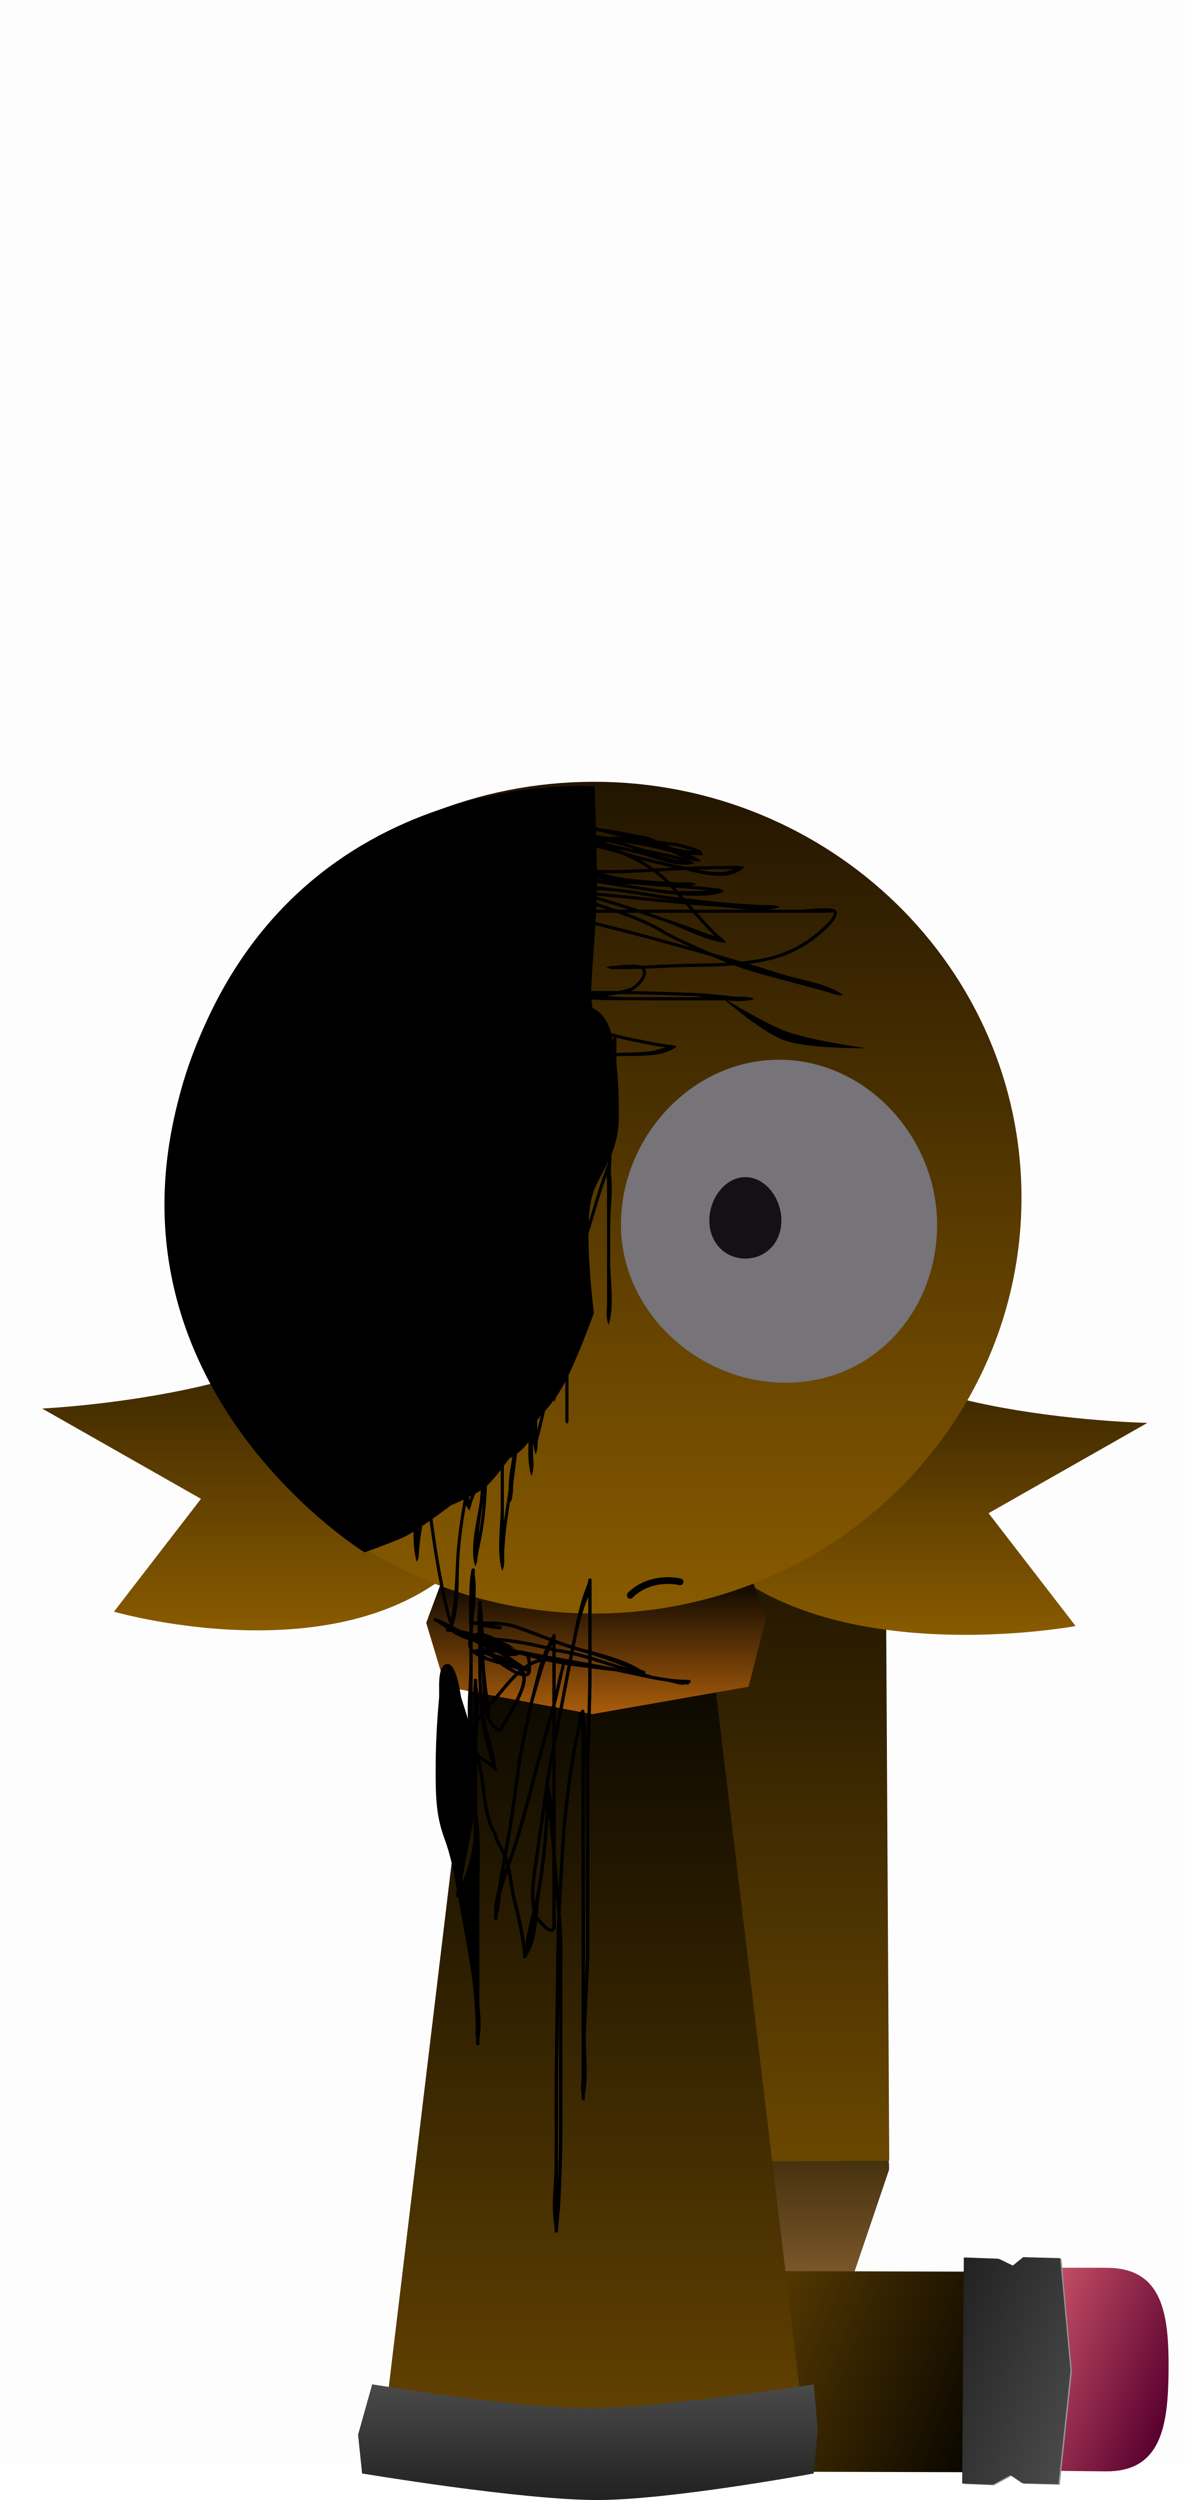 <?xml version="1.0" encoding="UTF-8"?><svg xmlns="http://www.w3.org/2000/svg" xmlns:xlink="http://www.w3.org/1999/xlink" version="1.1" width="176.024" height="371.203" viewBox="0,0,176.024,371.203">
    <defs>
        <linearGradient x1="269.314" y1="306.727" x2="269.314" y2="357.793" gradientUnits="userSpaceOnUse" id="color-1">
            <stop offset="0" stop-color="#291e00"/>
            <stop offset="1" stop-color="#cd8f56"/>
        </linearGradient>
        <linearGradient x1="268.947" y1="186.997" x2="268.947" y2="315.682" gradientUnits="userSpaceOnUse" id="color-2">
            <stop offset="0" stop-color="#000000"/>
            <stop offset="1" stop-color="#6a4701"/>
        </linearGradient>
        <linearGradient x1="300.454" y1="341.342" x2="326.363" y2="351.707" gradientUnits="userSpaceOnUse" id="color-3">
            <stop offset="0" stop-color="#d95e70"/>
            <stop offset="1" stop-color="#59002f"/>
        </linearGradient>
        <linearGradient x1="254.106" y1="337.169" x2="302.647" y2="356.588" gradientUnits="userSpaceOnUse" id="color-4">
            <stop offset="0" stop-color="#6a4701"/>
            <stop offset="1" stop-color="#000000"/>
        </linearGradient>
        <linearGradient x1="290.448" y1="342.015" x2="314.171" y2="351.505" gradientUnits="userSpaceOnUse" id="color-5">
            <stop offset="0" stop-color="#212121"/>
            <stop offset="1" stop-color="#4a4a4a"/>
        </linearGradient>
        <linearGradient x1="289.485" y1="187.342" x2="289.485" y2="237.483" gradientUnits="userSpaceOnUse" id="color-6">
            <stop offset="0" stop-color="#221500"/>
            <stop offset="1" stop-color="#895b00"/>
        </linearGradient>
        <linearGradient x1="191.441" y1="183.957" x2="191.441" y2="236.819" gradientUnits="userSpaceOnUse" id="color-7">
            <stop offset="0" stop-color="#221500"/>
            <stop offset="1" stop-color="#895b00"/>
        </linearGradient>
        <linearGradient x1="240.35" y1="228.653" x2="240.35" y2="364.453" gradientUnits="userSpaceOnUse" id="color-8">
            <stop offset="0" stop-color="#000000"/>
            <stop offset="1" stop-color="#6a4701"/>
        </linearGradient>
        <linearGradient x1="240.689" y1="228.018" x2="240.689" y2="249.256" gradientUnits="userSpaceOnUse" id="color-9">
            <stop offset="0" stop-color="#000000"/>
            <stop offset="1" stop-color="#aa5d0a"/>
        </linearGradient>
        <linearGradient x1="240.35" y1="110.82" x2="240.35" y2="234.32" gradientUnits="userSpaceOnUse" id="color-10">
            <stop offset="0" stop-color="#221500"/>
            <stop offset="1" stop-color="#895b00"/>
        </linearGradient>
        <linearGradient x1="239.442" y1="348.762" x2="239.442" y2="365.944" gradientUnits="userSpaceOnUse" id="color-11">
            <stop offset="0" stop-color="#4a4a4a"/>
            <stop offset="1" stop-color="#212121"/>
        </linearGradient>
    </defs>
    <g transform="translate(-152.113,5.259)">
        <g stroke-miterlimit="10">
            <path d="M152.113,360.541v-365.8h176.024c0,0 0,155.317 0,221.248c0,53.292 0,144.552 0,144.552z" fill-opacity="0.01" fill="#000000" stroke="none" stroke-width="0" stroke-linecap="butt"/>
            <g stroke-width="0">
                <path d="M270.312,357.793l-15.733,-40.662c0,0 -2.489,-10.63 13.795,-10.401c16.998,0.239 15.792,10.202 15.792,10.202z" fill="url(#color-1)" stroke="#000000" stroke-linecap="butt"/>
                <path d="M269.908,356.743l-5.425,-16.193l10.78,-0.108z" fill="#000000" stroke="none" stroke-linecap="round"/>
                <g>
                    <g>
                        <path d="" fill="#000000" stroke="none" stroke-linecap="round"/>
                        <path d="M283.159,171.172c0.001,0.283 0.016,6.23 0.001,6.509c-0.414,7.824 -6.194,9.266 -14.253,9.297c-7.889,0.03 -15.172,-1.104 -15.887,-8.69c-0.041,-0.44 -0.085,-6.551 -0.087,-7.001c-0.031,-8.214 6.731,-9.233 15.078,-9.265c8.347,-0.032 15.117,0.936 15.148,9.15z" fill="#ff798c" stroke="#000000" stroke-linecap="butt"/>
                        <path d="M283.473,186.997l0.729,128.571l-29.781,0.113l-0.729,-128.571z" fill="url(#color-2)" stroke="#000000" stroke-linecap="butt"/>
                        <path d="M285.221,177.987l-0.076,5.366l-1.184,1.787l1.443,2.594l-0.128,4.549l-33.559,0.127l0.131,-5.159l1,-2.123l-1.277,-1.53l0.092,-5.485c0,0 9.417,-0.979 12.478,-1.298c1.783,-0.185 4.231,-0.44 4.231,-0.44z" fill="#949494" stroke="#000000" stroke-linecap="butt"/>
                    </g>
                    <path d="M267.235,178.458l-14.245,0.787l15.376,-2.075l15.513,1.694z" fill="#d1d1d1" stroke="#000000" stroke-linecap="butt"/>
                    <path d="M253.541,185.951l-0.651,-0.984l30.538,-0.318l0.299,0.849z" fill="#666666" stroke="#000000" stroke-linecap="butt"/>
                    <g>
                        <path d="" fill="#000000" stroke="none" stroke-linecap="round"/>
                        <path d="M285.14,178.195l-0.076,5.366l-1.184,1.787l1.443,2.594l-0.128,4.549l-33.559,0.127l0.131,-5.159l1,-2.123l-1.277,-1.53l0.092,-5.485c0,0 9.417,-0.979 12.478,-1.298c1.783,-0.185 4.231,-0.44 4.231,-0.44z" fill="none" stroke="#000000" stroke-linecap="butt"/>
                    </g>
                </g>
            </g>
            <g stroke-width="0">
                <g>
                    <path d="" fill="#000000" stroke="none" stroke-linecap="round"/>
                    <path d="M316.38,361.688c-0.283,-0.002 -6.23,-0.053 -6.509,-0.071c-7.819,-0.501 -9.197,-6.296 -9.138,-14.355c0.058,-7.889 1.272,-15.159 8.866,-15.79c0.44,-0.037 6.552,-0.012 7.002,-0.009c8.214,0.06 9.158,6.833 9.097,15.18c-0.061,8.347 -1.103,15.106 -9.317,15.046z" fill="url(#color-3)" stroke="#000000" stroke-linecap="butt"/>
                    <path d="M300.552,361.826l-44.567,-0.115l0.217,-29.78l44.567,0.115z" fill="url(#color-4)" stroke="#000000" stroke-linecap="butt"/>
                    <path d="M309.542,363.674l-5.365,-0.136l-1.774,-1.204l-2.61,1.414l-4.548,-0.179l0.245,-33.559l5.157,0.188l2.112,1.024l1.544,-1.26l5.484,0.152c0,0 0.875,9.427 1.159,12.492c0.166,1.784 0.393,4.235 0.393,4.235z" fill="#949494" stroke="#000000" stroke-linecap="butt"/>
                </g>
                <g>
                    <path d="" fill="#000000" stroke="none" stroke-linecap="round"/>
                    <path d="M309.336,363.591l-5.365,-0.136l-1.774,-1.204l-2.61,1.414l-4.548,-0.179l0.245,-33.559l5.157,0.188l2.112,1.024l1.544,-1.26l5.484,0.152c0,0 0.875,9.427 1.159,12.492c0.166,1.784 0.393,4.235 0.393,4.235z" fill="url(#color-5)" stroke="#000000" stroke-linecap="butt"/>
                </g>
            </g>
            <path d="M274.05,187.342c1.047,17.686 48.5,18.67 48.5,18.67l-23.591,13.409l12.93,16.754c0,0 -38.422,7.161 -55.468,-12.019" fill="url(#color-6)" stroke="#000000" stroke-width="0" stroke-linecap="round"/>
            <path d="M224.506,222.232c-16.211,23.148 -55.468,11.811 -55.468,11.811l12.93,-16.754l-23.591,-13.409c0,0 47.035,-2.237 48.082,-19.923" fill="url(#color-7)" stroke="#000000" stroke-width="0" stroke-linecap="round"/>
            <path d="M208.919,357.018c0.63,-5.247 15.408,-128.365 15.408,-128.365c0,0 7.11,2.472 15.999,2.472c9.311,0 16.054,-2.472 16.054,-2.472c0,0 14.741,122.809 15.401,128.307c0.045,0.378 -0.083,0.73 -0.408,0.944c-2.096,1.386 -11.234,6.548 -31.047,6.548c-19.724,0 -28.96,-5.221 -31.019,-6.571c-0.306,-0.201 -0.429,-0.521 -0.388,-0.863z" fill="url(#color-8)" stroke="#000000" stroke-width="0" stroke-linecap="butt"/>
            <path d="M218.276,245.189l-2.853,-9.489l2.853,-7.682h45.029l2.649,6.778l-2.649,10.393l-23.228,4.067z" fill="url(#color-9)" stroke="#000000" stroke-width="0" stroke-linecap="butt"/>
            <path d="M176.85,172.57c0,-34.104 28.43,-61.75 63.5,-61.75c35.07,0 63.5,27.646 63.5,61.75c0,34.104 -28.43,61.75 -63.5,61.75c-35.07,0 -63.5,-27.646 -63.5,-61.75z" fill="url(#color-10)" stroke="#000000" stroke-width="0" stroke-linecap="butt"/>
            <path d="M240.439,111.496c0,0 0.389,10.141 0.335,15.754c-0.034,3.547 -0.642,9.939 -0.823,13.843c-0.092,1.983 0.173,3.325 0.173,3.325c0,0 1.863,0.666 2.669,3.349c1.119,3.728 1.282,10.11 1.244,12.951c-0.067,5.052 -2.351,7.506 -3.657,10.676c-0.762,1.849 -0.862,4.931 -0.864,6.308c-0.008,5.668 0.817,11.983 0.817,11.983c0,0 -2.311,6.494 -4.331,10.351c-2.02,3.857 -4.343,5.242 -4.506,6.523c-0.402,3.161 -3.755,4.766 -3.755,4.766c0,0 -2.322,3.259 -3.528,4.224c-1.574,1.26 -5.107,2.689 -5.107,2.689c0,0 -5.01,3.845 -7.138,4.794c-1.971,0.879 -5.695,2.206 -5.695,2.206c0,0 -41.819,-25.705 -26.262,-71.811c15.291,-45.317 60.428,-41.932 60.428,-41.932z" fill="#000000" stroke="#000000" stroke-width="0" stroke-linecap="round"/>
            <path d="M244.35,176.57c0,-12.968 10.513,-24.481 23.481,-24.481c12.968,0 23.481,11.513 23.481,24.481c0,12.968 -9.513,23.481 -22.481,23.481c-12.968,0 -24.481,-10.513 -24.481,-23.481z" fill="#767379" stroke="#000000" stroke-width="0" stroke-linecap="butt"/>
            <path d="M257.481,175.967c0,-3.34 2.395,-6.445 5.35,-6.445c2.955,0 5.35,3.105 5.35,6.445c0,3.34 -2.395,5.65 -5.35,5.65c-2.955,0 -5.35,-2.31 -5.35,-5.65z" fill="#131114" stroke="none" stroke-width="0" stroke-linecap="butt"/>
            <path d="M245.724,231.618c0,0 1.22,-1.398 3.49,-1.947c2.188,-0.529 3.919,-0.053 3.919,-0.053" fill="none" stroke="#000000" stroke-width="1" stroke-linecap="round"/>
            <path d="M205.9,362l-0.599,-5.743l2.099,-7.494c0,0 21.018,3.5 31.857,3.5c11.484,0 33.726,-3.5 33.726,-3.5l0.599,6.738l-0.599,6.5c0,0 -21.278,3.943 -32.152,3.943c-11.457,0 -34.931,-3.943 -34.931,-3.943z" fill="url(#color-11)" stroke="#000000" stroke-width="0" stroke-linecap="butt"/>
            <path d="M282.825,198.206c0,0 -1.989,1.67 -3.066,2.177c-1.296,0.61 -4.176,1.232 -4.176,1.232" fill="none" stroke="#000000" stroke-width="0" stroke-linecap="round"/>
            <path d="M226.658,236.435c-0.022,0.249 -0.271,0.227 -0.271,0.227l-0.282,-0.024c-0.453,-0.039 -1.363,-0.15 -2.17,-0.33c0.024,0.317 0.042,0.634 0.055,0.952c0.595,0.121 1.143,0.354 1.675,0.64c2.476,0.166 5.23,0.65 7.657,1.254c0.127,-0.257 0.262,-0.506 0.406,-0.746c-1.666,-0.637 -3.315,-1.305 -5.144,-1.903c-1.086,-0.357 -2.178,-0.47 -3.286,-0.503c0.27,0.061 0.551,0.111 0.851,0.137l0.282,0.024c0,0 0.249,0.022 0.227,0.271zM222.338,237.233c0.06,0.02 0.12,0.041 0.181,0.061c0.167,-0.078 0.352,-0.124 0.554,-0.126c0.006,-0 0.012,-0 0.018,-0c-0.026,-0.375 -0.045,-0.749 -0.056,-1.116c-0.047,-0.018 -0.091,-0.035 -0.134,-0.054c-0.054,0 -0.109,-0 -0.163,-0l-0.325,-0c-0.033,0.429 -0.06,0.843 -0.074,1.235zM237.391,239.687c-0.021,0.107 -0.042,0.215 -0.063,0.322c0.722,0.17 1.443,0.366 2.161,0.576c0,-0.098 0,-0.196 0,-0.295c-0.408,-0.123 -0.816,-0.241 -1.225,-0.353c-0.296,-0.081 -0.586,-0.165 -0.873,-0.251zM239.99,240.445c-0,0.097 -0,0.193 -0,0.29c1.664,0.502 3.314,1.066 4.934,1.537c0.098,0.028 0.197,0.058 0.296,0.088c-0.131,-0.063 -0.254,-0.119 -0.364,-0.163c-1.592,-0.638 -3.221,-1.236 -4.866,-1.751zM217.126,235.648l-0.022,0.041l-0.436,-0.234c-0.081,-0.041 -0.137,-0.126 -0.137,-0.223c0,-0.138 0.112,-0.25 0.25,-0.25c0.035,0 0.069,0.007 0.1,0.021l0.458,0.187c0.576,0.236 1.14,0.505 1.695,0.794l-0.128,-0.183c-0.502,-1.333 -0.785,-2.669 -1.082,-4.061c-0.683,-3.2 -1.227,-6.375 -1.681,-9.615c-0.23,-1.644 -0.452,-3.289 -0.682,-4.934c-0.116,0.793 -0.235,1.586 -0.359,2.377c-0.294,1.875 -0.623,3.757 -0.761,5.653c-0.003,0.089 -0.008,0.176 -0.018,0.261c-0.011,0.169 -0.02,0.338 -0.027,0.507l-0.257,0.686c-0.072,-0.219 -0.134,-0.448 -0.189,-0.686l-0.018,-0.02c0.001,-0.017 0.002,-0.034 0.002,-0.051c-0.574,-2.614 -0.174,-6.265 0.005,-8.776c0.035,-0.496 0.084,-0.994 0.14,-1.492c-0.279,-2.306 0.073,-5.029 0.129,-7.257c-0.197,-1.55 -0.274,-3.122 0.007,-4.535c0,-0.062 0,-0.125 0,-0.187l0.051,-0.051c0.051,-0.219 0.111,-0.435 0.181,-0.645l0.232,0.696c0,0.073 0,0.146 0,0.22c0.159,0.626 0,1.562 0,2.102c0,0 0,0 0,0c0,1.137 0.082,2.238 0.209,3.336c0.031,-0.121 0.063,-0.243 0.097,-0.366c0.047,-0.454 0.085,-0.907 0.111,-1.357c0.001,-0.016 0.002,-0.032 0.003,-0.049c0.001,-0.021 0.002,-0.042 0.004,-0.064c0.009,-0.153 0.017,-0.306 0.026,-0.459l0.241,-0.688c0.073,0.218 0.124,0.429 0.158,0.636l0.065,0.069c-0.006,0.114 -0.013,0.229 -0.019,0.343c0.023,0.403 -0.015,0.79 -0.087,1.171c-0.084,0.901 -0.203,1.808 -0.333,2.719c0.056,0.371 0.114,0.745 0.173,1.121c0.078,0.497 0.154,0.995 0.229,1.492c0.184,-1.347 0.363,-2.696 0.544,-4.044c0.226,-2.669 -0.23,-7.171 1.287,-9.396l0.385,0.627c0.009,1.251 0.005,2.502 0.012,3.754c0.013,2.167 0.026,4.333 0.038,6.5c0.002,0.457 0.175,1.079 0.221,1.637c0.541,-1.696 0.802,-3.462 1.141,-5.215c0.34,-1.756 0.865,-4.075 1.694,-6.066c-0.109,-1.842 -0.188,-3.766 0.148,-5.396c0,-0.059 0,-0.119 0,-0.178l0.05,-0.05c0.052,-0.222 0.112,-0.437 0.182,-0.646l0.232,0.696c0,0.073 0,0.146 0,0.22c0.157,0.62 0.003,1.544 0,2.086c0,0.47 0,0.939 0,1.409c0,0.189 0,0.378 -0,0.566c0.317,-0.585 0.669,-1.113 1.06,-1.555l0.178,0.69c-0,2.546 -0.262,4.912 -0.658,7.425c-0.204,0.781 -0.395,1.554 -0.572,2.326c0.001,0.099 0.001,0.197 0.002,0.296c0.007,1.157 0.116,2.398 0.223,3.65c0.25,-1.887 0.463,-3.779 0.686,-5.674c0.38,-3.238 0.759,-6.456 1.329,-9.666c0.115,-0.774 0.238,-1.538 0.313,-2.311c0.001,-0.186 0.013,-0.366 0.042,-0.531c0.007,-0.117 0.013,-0.234 0.018,-0.352l0.243,-0.69c0.071,0.215 0.133,0.436 0.185,0.665l0.036,0.038c-0.001,0.035 -0.003,0.07 -0.004,0.105c0.567,2.654 0.016,6.101 0.016,8.71c0,1.635 0,3.27 0,4.905c0.025,-0.099 0.05,-0.198 0.076,-0.296c0.109,-0.407 0.216,-0.815 0.323,-1.223c0.55,-2.584 0.864,-5.368 1.612,-7.882c0,-0.011 0,-0.021 0,-0.032l0.014,-0.014c0.069,-0.23 0.142,-0.458 0.219,-0.683l0.232,0.696c0,0.167 0,0.335 0,0.502c0.081,-0.254 0.163,-0.507 0.247,-0.76c1.02,-3.074 1.52,-6.312 2.691,-9.321l0.234,-0.653c0.076,0.228 0.14,0.463 0.195,0.706l0.027,0.033c-0.004,0.011 -0.008,0.022 -0.012,0.033c0.366,1.678 0.279,3.68 0.165,5.587c0.045,-0.329 0.09,-0.658 0.135,-0.987c0.07,-0.509 0.017,-1.443 0.187,-2.055c0,-0.074 0,-0.148 0,-0.222l0.232,-0.696c0.067,0.202 0.121,0.411 0.164,0.628l0.068,0.068c0,0.118 0,0.237 0,0.355c0.09,0.707 0.075,1.477 0,2.27c0,0.054 0,0.107 0,0.161c0,0.083 0,0.167 0,0.25c0.038,-0.333 0.089,-0.659 0.155,-0.975c0,-0.057 0,-0.115 0,-0.172l0.049,-0.049c0.052,-0.221 0.113,-0.437 0.183,-0.647l0.232,0.696c0,0.073 0,0.146 0,0.22c0.035,0.138 0.054,0.29 0.064,0.45c0.42,-1.716 0.874,-3.424 1.47,-5.054c0.106,-0.29 0.211,-0.582 0.316,-0.873c-0.506,-1.248 -0.804,-2.764 -0.945,-3.282c-0.438,-1.604 -1.141,-3.308 -1.366,-4.953c-0.21,-1.536 0.093,-3.064 -0.261,-4.598c-0.408,-1.764 -1.101,-3.657 -1.271,-5.456c-0.041,-0.432 -0.079,-1.389 0.509,-1.542c0.517,-0.135 2.085,1.199 2.547,1.473c0.085,0.051 0.985,0.517 1.039,0.474c0.057,-0.045 -0.088,-1.916 -0.088,-2.139c0.001,-2.012 0.002,-4.024 0.003,-6.036c0.002,-3.25 0.003,-6.5 0.005,-9.75c0.001,-2.838 -0.554,-6.405 0.116,-9.193c-0.437,-0.399 -1.134,-1.1 -0.898,-1.494c0.168,-0.28 1.744,-0.113 2.056,-0.113c2.912,0 5.824,0.003 8.736,0.006c0.586,-0.11 1.169,-0.255 1.749,-0.445c0.645,-0.2 2.656,-2.051 1.63,-2.858c-0.727,0.024 -1.454,0.04 -2.182,0.041c-0.774,0.002 -1.548,0.003 -2.322,0.005l-0.137,-0.137c-0.217,-0.014 -0.407,-0.044 -0.56,-0.095l0.696,-0.233c0.164,-0 0.327,-0.001 0.491,-0.001c1.155,-0.203 3.304,-0.26 4.071,-0.047c2.5,-0.083 4.999,-0.261 7.501,-0.282c1.778,-0.015 3.506,-0.047 5.231,-0.155c-0.142,-0.056 -0.283,-0.114 -0.424,-0.172c-0.628,-0.259 -1.255,-0.52 -1.881,-0.784c-2.774,-0.769 -5.547,-1.537 -8.321,-2.306c-3.131,-0.868 -6.284,-1.644 -9.435,-2.432c-2.363,-0.591 -4.78,-1.358 -7.196,-1.679l-0.676,-0.251c0.229,-0.082 0.467,-0.151 0.713,-0.21l0.003,-0.002c0.001,0 0.003,0 0.004,0.001c2.634,-0.626 6.196,-0.037 8.798,-0.037c0.201,0 0.402,0 0.604,-0c-0.138,-0.046 -0.275,-0.091 -0.413,-0.137c-2.058,-0.682 -4.117,-1.307 -6.207,-1.884c-0.59,-0.163 -1.54,-0.256 -2.119,-0.605c-0.019,-0 -0.039,-0 -0.058,-0l-0.695,-0.234c0.184,-0.059 0.382,-0.099 0.59,-0.124l0.101,-0.1l-0.078,-0.024c1.76,-1.682 7.133,-0.321 9.438,-0.119c3.241,0.283 6.426,1.001 9.658,1.365c0.184,0.021 0.367,0.042 0.551,0.063c-0.121,-0.138 -0.242,-0.276 -0.363,-0.414c-0.926,-0.087 -1.792,-0.199 -2.518,-0.298c-3.235,-0.44 -6.403,-0.986 -9.627,-1.498c-0.719,-0.114 -1.453,-0.27 -2.192,-0.428c-0.377,-0.07 -0.749,-0.147 -1.115,-0.234c-1.031,-0.208 -2.063,-0.382 -3.069,-0.414l-0.688,-0.236c1.113,-0.516 2.48,-0.689 3.902,-0.719c-0.905,-0.184 -1.792,-0.306 -2.624,-0.306c0,0 -0.232,0 -0.232,-0.232c0,-0.232 0.232,-0.232 0.232,-0.232c1.479,0 3.123,0.373 4.739,0.806c1.233,0.054 2.436,0.141 3.481,0.134c1.842,-0.012 3.685,-0.099 5.527,-0.201c-1.23,-0.814 -2.552,-1.48 -3.95,-2.095c-0.199,-0.061 -0.398,-0.122 -0.598,-0.185c-3.068,-0.964 -6.342,-1.379 -9.504,-1.957c-0.149,-0.014 -0.297,-0.029 -0.446,-0.043l-0.681,-0.253c0.222,-0.073 0.452,-0.136 0.688,-0.189l0.024,-0.021c0.016,0.002 0.033,0.003 0.049,0.005c0.75,-0.163 1.563,-0.236 2.404,-0.257c0.111,-0.02 0.224,-0.038 0.339,-0.054c-0.629,-0.28 -1.227,-0.581 -1.774,-0.911c-2.416,-0.647 -5.124,-1.342 -6.962,-2.634l0.717,-0.154c3.088,0.495 6.077,1.151 9.11,1.91c1.072,0.269 2.144,0.539 3.215,0.811c2.144,0.281 4.287,0.743 6.38,1.114c0.784,0.139 1.555,0.419 2.315,0.759c0.917,0.114 1.834,0.225 2.75,0.31c1.225,0.33 2.504,0.589 3.65,1.143l0.324,0.676c-0.678,0.035 -1.367,-0.002 -2.06,-0.089c0.121,0.04 0.242,0.08 0.363,0.121c0.285,0.135 0.569,0.272 0.851,0.411l0.533,0.491c-1.471,0.09 -2.862,-0.548 -4.236,-1.298c-2.196,-0.619 -4.375,-1.086 -6.715,-1.43c-0.221,-0.032 -0.46,-0.057 -0.714,-0.074c0.681,0.187 1.358,0.386 2.03,0.606c2.546,0.834 5.678,1.027 8.066,2.125l0.611,0.342c-2.728,0.866 -6.575,-1.119 -9.33,-1.639c-0.736,-0.139 -1.468,-0.305 -2.198,-0.48c0.007,0.003 0.013,0.006 0.02,0.008c0.317,0.132 0.63,0.266 0.94,0.402c2.921,0.89 5.792,1.573 8.808,2.144c0.129,0.032 0.258,0.064 0.385,0.095c2.697,-0.109 5.388,-0.125 8.091,-0.135l0.689,0.172c-2.267,2.17 -6.056,1.134 -8.833,0.43c-0.375,0.015 -0.75,0.033 -1.125,0.052c-0.961,0.05 -1.923,0.106 -2.886,0.162c0.606,0.468 1.187,0.982 1.74,1.553c0.337,0.022 0.672,0.046 1.004,0.072c0.174,0.002 0.348,0.005 0.522,0.007c0.499,-0.036 1.096,-0.086 1.544,0.02c0.082,0.001 0.165,0.002 0.247,0.003l0.694,0.236c-0.211,0.07 -0.428,0.13 -0.651,0.182l-0.048,0.047c-0.053,-0.001 -0.106,-0.001 -0.159,-0.002c-0.015,0.003 -0.031,0.006 -0.047,0.009c1.474,0.114 2.938,0.27 4.406,0.448l0.601,0.429c-1.612,0.688 -4.089,0.698 -6.341,0.523c0.127,0.145 0.254,0.291 0.381,0.436c2.811,0.33 5.623,0.687 8.447,0.847c1.184,0.067 2.371,0.156 3.557,0.207c0.436,-0.03 0.912,-0.049 1.285,0.039c0.082,0.001 0.165,0.002 0.247,0.003l0.695,0.237c-0.211,0.07 -0.428,0.13 -0.651,0.181l-0.048,0.047c-0.054,-0 -0.108,-0.001 -0.162,-0.002c-0.385,0.077 -0.784,0.129 -1.194,0.161c1.673,0 3.345,0 5.018,0c0.847,0 4.747,-0.526 5.281,0.078c0.911,1.028 -2.092,3.421 -2.707,3.918c-2.662,2.152 -5.533,3.319 -8.898,3.856c-0.429,0.068 -0.855,0.129 -1.28,0.184c1.67,0.509 3.335,1.034 5.003,1.555c2.474,0.773 5.976,1.272 8.316,2.626c0.031,0.009 0.062,0.019 0.093,0.028l0.022,0.04c0.202,0.121 0.395,0.25 0.577,0.385l-0.733,0.019c-0.105,-0.032 -0.211,-0.063 -0.316,-0.094c-0.343,-0.043 -0.731,-0.179 -1.091,-0.319c-2.056,-0.592 -4.122,-1.139 -6.193,-1.684c-2.634,-0.693 -5.315,-1.391 -7.882,-2.329c-2.068,0.167 -4.126,0.21 -6.255,0.228c-2.325,0.02 -4.646,0.174 -6.968,0.263c0.689,1.167 -1.195,3.019 -2.081,3.32c-0.009,0.003 -0.019,0.006 -0.028,0.009c2.967,0.027 5.937,0.169 8.901,0.256c2.178,0.064 4.325,0.324 6.49,0.561c0.526,0.058 1.446,-0.055 2.061,0.1c0.077,0 0.153,0 0.23,0l0.696,0.232c-0.206,0.069 -0.418,0.125 -0.635,0.171l-0.061,0.061c-0.091,0 -0.182,0 -0.273,0c-0.974,0.154 -2.04,0.115 -3.126,-0c-1.808,-0 -3.615,-0 -5.423,-0c-3.25,-0 -6.501,-0.013 -9.751,-0.023c-2.435,-0.009 -6.107,0.009 -8.66,-0.596c-0.043,-0 -0.086,-0 -0.13,-0l-0.042,-0.042c-0.229,-0.058 -0.447,-0.121 -0.655,-0.19l0.232,-0.077c-0.153,-0 -0.305,-0 -0.458,-0c-0.554,-0 -1.373,-0.588 -1.658,-0.113c-0.063,0.105 0.967,1.049 1.082,1.153c1.552,1.411 3.028,2.396 4.868,3.402c2.768,1.514 6.204,1.975 9.273,2.64c1.053,0.228 2.113,0.346 3.182,0.48l0.671,0.202c-2.017,1.737 -6.243,1.328 -8.95,1.446c-0,0.389 -0,0.779 -0.001,1.168c-0.007,3.248 -0.622,6.486 -0.618,9.716c-0,2.116 -0.131,4.218 -0.222,6.323c0.38,2.53 -0.083,5.633 -0.087,8.019c0,0.527 0,1.054 0,1.58c0,1.197 0,2.394 0,3.591c0.004,2.582 0.542,5.983 -0,8.617c0,0.059 0,0.119 0,0.178l-0.05,0.05c-0.052,0.222 -0.112,0.437 -0.182,0.646l-0.232,-0.696c0,-0.073 0,-0.146 0,-0.22c-0.159,-0.626 -0,-1.562 0,-2.102c0,-0.619 0,-1.238 0,-1.858c0,-0.056 0,-0.111 0,-0.167c0,-1.492 0,-2.984 0,-4.476c0,-1.188 0,-2.376 0,-3.565c-0,-0.514 -0,-1.029 -0,-1.543c-0,-2.167 0.001,-4.333 -0.004,-6.5c-0.001,-0.265 -0.039,-0.626 -0.061,-0.999c-0.612,1.774 -1.189,3.549 -1.713,5.359c-0.906,3.125 -1.957,6.183 -2.777,9.335c-0.036,0.14 -0.072,0.28 -0.106,0.421c-0.201,1.851 -0.6,3.731 -0.946,5.538c-0.058,1.023 -0.119,2.019 -0.119,2.931c0,0.4 0,0.8 0,1.2c0.164,0.999 0.001,2.565 0,2.977v0c0,0.001 0,0.002 0,0.003c0,0.003 0,0.006 0,0.009c0,1.854 0,3.708 0,5.562c0,1.024 0,2.048 0,3.072c-0.016,0.077 -0.033,0.153 -0.05,0.229l-0.182,0.182c-0.112,-0.112 -0.186,-0.269 -0.232,-0.452c0,-0.701 0,-1.401 0,-2.102c0,-0 0,-0 0,-0c0,-1.467 0,-5.203 0,-6.5c0,-0.675 0,-1.351 0,-2.026c0,-0.131 0,-0.262 0,-0.393c-0.001,-0.266 -0.007,-0.979 -0.056,-0.953c-0.009,0.005 -0.017,0.009 -0.026,0.014c-0.407,2.314 -0.827,4.625 -1.263,6.934c0.039,0.486 0.064,0.987 -0.045,1.369c-0,0.065 -0.001,0.131 -0.001,0.196l-0.234,0.696c-0.07,-0.21 -0.127,-0.424 -0.174,-0.641l-0.056,-0.057c0,-0.077 0.001,-0.155 0.001,-0.232c-0.187,-1.113 -0.103,-2.303 0.1,-3.497c-0.057,0.279 -0.103,0.51 -0.14,0.67c-0.722,3.171 -1.335,6.343 -2.197,9.481c-0.006,0.11 -0.012,0.219 -0.018,0.329c0.004,0.227 -0.004,0.451 -0.037,0.652c-0.007,0.127 -0.015,0.255 -0.022,0.382l-0.245,0.687c-0.071,-0.216 -0.133,-0.439 -0.185,-0.669l-0.034,-0.036c0.002,-0.031 0.004,-0.062 0.005,-0.093c-0.067,-0.311 -0.118,-0.634 -0.156,-0.964c-0.009,0.683 -0.012,1.367 -0.014,2.053c0.015,0.549 0.149,1.42 -0.001,2.012c-0,0.073 -0,0.146 -0,0.22l-0.232,0.696c-0.07,-0.209 -0.13,-0.424 -0.182,-0.646l-0.05,-0.05c0,-0.059 0,-0.119 0,-0.178c-0.544,-2.643 -0,-6.059 -0,-8.644c0,-1.121 0,-2.241 0,-3.362c-0.559,2.454 -1.001,4.948 -1.521,7.403c-0.446,2.107 -0.642,4.279 -0.928,6.414c-0.068,0.508 -0.013,1.438 -0.181,2.051c-0.001,0.076 -0.001,0.152 -0.001,0.228l-0.233,0.696c-0.026,-0.078 -0.05,-0.158 -0.073,-0.24c-0.12,0.79 -0.242,1.581 -0.363,2.371c-0.286,1.865 -0.467,3.769 -0.536,5.666c0.036,0.486 0.073,1.049 -0.032,1.472c-0,0.076 -0.001,0.151 -0.001,0.227l-0.233,0.696c-0.07,-0.209 -0.13,-0.425 -0.182,-0.648l-0.049,-0.049c0,-0.057 0,-0.114 0.001,-0.171c-0.546,-2.644 -0.001,-6.063 -0.001,-8.65c0,-3.25 0,-6.5 0,-9.75c0,-2.02 0,-4.039 0,-6.059c-0.375,1.34 -0.728,2.687 -1.082,4.033c-0.076,0.323 -0.153,0.646 -0.228,0.969c-0.165,0.623 -0.322,1.252 -0.479,1.883c-0.086,0.439 -0.159,0.883 -0.223,1.331c0,0.79 0,1.58 0,2.37c0,3.188 -0.258,6.617 -0.859,9.745c-0.23,1.197 -0.552,2.414 -0.645,3.629l-0.275,0.677c-0.074,-0.226 -0.134,-0.462 -0.181,-0.704l-0.007,-0.008c0.001,-0.007 0.001,-0.013 0.002,-0.02c-0.507,-2.664 0.476,-6.223 0.847,-8.762c0.159,-1.474 0.251,-3.005 0.386,-4.531c-0.359,1.288 -0.762,2.559 -1.261,3.785c-0.177,0.436 -0.336,0.799 -0.405,1.267l-0.256,0.652c-0.203,-0.225 -0.37,-0.491 -0.508,-0.791c-0.488,2.905 -0.894,5.735 -1.018,8.7c-0.121,2.912 0.093,6.474 -0.911,9.256c0.169,0.091 0.337,0.183 0.505,0.277c0.202,0.094 0.403,0.189 0.603,0.284c0.423,0.08 0.866,0.194 1.321,0.333c-0.017,-1.728 -0.079,-3.477 0.003,-5.205c0,-0.013 0,-0.027 0,-0.04c0,-1.207 0.05,-2.328 0.241,-3.521l0.079,-0.49c0.017,-0.121 0.122,-0.214 0.247,-0.214c0.136,0 0.247,0.109 0.25,0.244l0.014,0.499l-0.058,0.002c0.395,2.03 0.057,4.774 -0.146,7.154l0.284,-0v0.001h0v0l0,-0c0.096,0 0.192,0 0.287,0c-0.002,-0.721 0.036,-1.41 0.134,-2.034c0,-0.104 0,-0.208 0,-0.312v0v-0.5v0v0c0,-0.138 0.112,-0.25 0.25,-0.25c0.138,0 0.25,0.112 0.25,0.25v0.5c0,0.067 0,0.134 0,0.2c0.199,0.618 0.158,1.552 0.202,2.142c1.66,-0.008 3.272,0.009 4.879,0.537c1.873,0.618 3.555,1.303 5.259,1.951c0.003,-0.004 0.005,-0.007 0.008,-0.011l-0.036,-0.017l0.209,-0.448c0.039,-0.088 0.127,-0.149 0.229,-0.149c0.138,0 0.25,0.112 0.25,0.25c0,0.041 0,0.582 0,0.623c0.767,0.285 1.543,0.56 2.349,0.815c0.006,-0.032 0.012,-0.063 0.019,-0.095c0.585,-2.973 1.185,-6.334 2.409,-9.141l-0.019,-0.003l0.079,-0.49c0.017,-0.121 0.122,-0.214 0.247,-0.214c0.138,0 0.25,0.112 0.25,0.25v0.5c0,1.167 0,2.333 0,3.5c0,2.177 0,4.355 -0.002,6.532c2.47,0.666 5.327,1.49 7.359,2.809l0.013,-0.033l0.459,0.184c0.095,0.035 0.162,0.127 0.162,0.234c0,0.055 -0.018,0.106 -0.048,0.147c0.331,0.106 0.665,0.211 1,0.313c1.567,0.311 3.115,0.557 4.525,0.601c0.165,0.006 0.33,0.012 0.495,0.018l0.497,0.003c0.138,0.001 0.249,0.112 0.249,0.25c0,0.075 -0.033,0.142 -0.085,0.187l-0.372,0.332l-0.137,-0.154c-0.729,0.315 -1.594,-0.09 -2.53,-0.277c-0.122,-0.024 -0.245,-0.049 -0.367,-0.075c-2.56,-0.362 -5.314,-1.073 -7.759,-1.537c-1.156,-0.131 -2.311,-0.271 -3.466,-0.414c-0.001,0.459 -0.002,0.919 -0.003,1.378c-0.009,3.502 -0.173,7.003 -0.291,10.503c-0.117,3.492 -0.034,6.997 -0.034,10.491c-0,3.5 -0.003,7 -0.007,10.5c-0.004,3.502 -0.008,7.004 -0.013,10.506c-0.161,3.498 -0.323,6.996 -0.485,10.494c-0.13,2.801 0.43,6.456 -0.161,9.297c0,0.063 0,0.125 0,0.188v0.5c0,0.138 -0.112,0.25 -0.25,0.25c-0.138,0 -0.25,-0.112 -0.25,-0.25c0,-0.079 0,-0.658 0,-0.736c-0.171,-0.674 0,-1.682 0,-2.264c0,-0.833 0,-1.667 0,-2.5c0,-3.5 0,-7 0,-10.5c0,-3.5 0,-7 0,-10.5c0,-3.5 0,-7 -0,-10.5c-0,-3.5 0.004,-7 -0.001,-10.5c-0.003,-2.333 -0.007,-4.667 -0.01,-7c-0,-0.258 -0.03,-0.578 -0.056,-0.914c-0.139,0.777 -0.32,1.549 -0.483,2.312c-0.732,3.427 -1.106,6.879 -1.53,10.357c-0.421,3.46 -0.523,6.98 -0.756,10.458c-0.106,1.573 -0.189,3.141 -0.254,4.709c0.022,0.257 0.044,0.513 0.066,0.769c0.299,3.49 0.179,7.012 0.185,10.514c0.005,3.5 0.005,7 0.005,10.5c0,3.5 0,7 0,10.5c0,3.51 -0.135,6.999 -0.294,10.505c-0.06,1.331 -0.226,2.661 -0.351,3.988l-0.019,0.493c-0.004,0.134 -0.115,0.242 -0.25,0.242c-0.138,0 -0.25,-0.112 -0.25,-0.25l-0,-0.5l0.019,-0l0,-0.009l0.007,0l-0.006,-0.007c0.002,-0.018 0.003,-0.035 0.005,-0.053c-0.622,-2.87 -0.027,-6.597 -0.027,-9.431c-0,-3.5 -0,-7 -0,-10.5c-0,-3.501 0.073,-7.002 0.119,-10.503c0.046,-3.5 0.092,-6.999 0.139,-10.499c0.025,-1.923 0.075,-3.835 0.153,-5.748c-0.078,-0.907 -0.158,-1.813 -0.237,-2.72c0.002,1.022 -0.001,2.044 -0.019,3.065c-0.008,0.453 0.182,1.761 -0.071,2.125c-0.729,1.048 -1.854,-0.46 -2.362,-0.939c-0.112,-0.094 -0.214,-0.2 -0.307,-0.316c-0.21,1.851 -0.56,3.708 -1.43,4.967l0.07,0.046l-0.27,0.416c-0.044,0.071 -0.123,0.117 -0.212,0.117c-0.133,0 -0.241,-0.103 -0.249,-0.234l-0.036,-0.497c-0.179,-2.465 -0.865,-5.327 -1.474,-7.771c-0.348,-1.398 -0.513,-2.855 -0.778,-4.276c-0.341,0.978 -0.667,1.96 -0.918,2.951c-0.207,0.814 -0.158,2.203 -0.516,3.099c-0.011,0.104 -0.022,0.208 -0.033,0.312l-0.053,0.494c-0.012,0.127 -0.119,0.226 -0.249,0.226c-0.136,0 -0.246,-0.108 -0.25,-0.242l-0.017,-0.499l0.068,-0.002c0.001,-0.014 0.006,-0.058 0.008,-0.072c-0.138,-1.099 0.081,-2.364 0.448,-3.644c0.249,-1.675 0.55,-3.344 0.854,-5.011c-0.51,-1.106 -1.336,-2.246 -1.433,-3.287c-1.638,-2.179 -1.651,-7.45 -2.336,-10.196c-0.036,-0.144 -0.072,-0.288 -0.109,-0.431c0,2.342 0.003,4.683 0.001,7.025c0.031,0.403 0.07,0.804 0.12,1.202c0.427,3.461 0.213,7.034 0.213,10.519c0,3.5 0,7 0,10.5c0,2.262 0,4.524 0,6.785c0.194,1.72 0.273,3.483 0,4.974c0,0.08 0,0.16 0,0.24v0.5c0,0.138 -0.112,0.25 -0.25,0.25c-0.138,0 -0.25,-0.112 -0.25,-0.25c0,-0.081 0,-0.662 0,-0.743c-0.168,-0.669 -0.023,-1.669 -0.054,-2.242c-0.127,-2.33 -0.221,-4.639 -0.563,-6.948c-0.514,-3.464 -1.121,-6.897 -1.77,-10.338c-0.094,-0.498 -0.183,-0.994 -0.269,-1.487c-0.023,0.007 -0.047,0.011 -0.072,0.011c-0.138,0 -0.25,-0.112 -0.25,-0.25c0,-0.009 0.001,-0.018 0.002,-0.028l0.048,-0.494l0.003,0l-0.002,-0.011c0.023,-0.127 0.046,-0.255 0.07,-0.382c-0.446,-2.549 -0.907,-5.048 -1.828,-7.522c-1.318,-3.54 -1.314,-6.623 -1.314,-10.373c-0,-3.517 0.189,-7 0.504,-10.504c0.1,-1.109 -0.316,-4.489 0.964,-5.015c1.552,-0.638 2.134,3.934 2.309,4.89c0.346,1.093 0.691,2.164 1.028,3.232c-0.171,-2.528 0.194,-5.35 0.194,-7.664c-0,-0.914 -0,-1.827 -0,-2.741c-0.212,-0.42 -0.235,-0.889 -0.113,-1.302c-1.004,-0.346 -1.906,-0.749 -2.553,-1.242c-0.03,-0.002 -0.06,-0.004 -0.09,-0.005l-0.498,-0.027c-0.132,-0.006 -0.238,-0.116 -0.238,-0.25c0,-0.081 0.039,-0.153 0.098,-0.199c-0.473,-0.285 -0.914,-0.586 -1.306,-0.91zM234.659,240.027c0,0.252 0,0.505 0,0.757c0.108,0.02 0.216,0.039 0.325,0.059c0.129,0.014 0.255,0.035 0.372,0.068c0.414,0.075 0.828,0.15 1.242,0.225c0.048,-0.248 0.097,-0.496 0.145,-0.744c-0.69,-0.151 -1.381,-0.275 -2.071,-0.362c-0.004,-0.001 -0.009,-0.002 -0.013,-0.004zM243.524,242.394c0.039,0.004 0.078,0.009 0.117,0.013c-1.206,-0.373 -2.425,-0.777 -3.653,-1.149c-0,0.164 -0.001,0.328 -0.001,0.493c1.065,0.193 2.131,0.387 3.196,0.58c0.113,0.02 0.226,0.042 0.34,0.063zM227.693,240.612c0.756,0.498 1.498,1.023 2.244,1.521c0.183,-0.13 0.37,-0.252 0.562,-0.366c-0.015,-0.404 -0.081,-0.806 -0.298,-1.114c-0.239,-0.066 -0.479,-0.134 -0.717,-0.203c-0.116,-0.014 -0.233,-0.028 -0.349,-0.041c-0.116,0.148 -0.426,0.24 -1.009,0.237c-0.134,-0.001 -0.279,-0.013 -0.432,-0.034zM230.218,243.663c0.192,2.282 -2.585,6.197 -3.361,7.749c-0.714,1.118 -1.904,-0.462 -2.327,-1.209c-0.171,-0.301 -0.302,-0.685 -0.403,-1.121c-0.031,0.037 -0.062,0.075 -0.093,0.113c0.447,2.587 1.427,5.087 1.729,7.632l0.022,-0.007l0.152,0.47c0.009,0.026 0.014,0.054 0.014,0.083c0,0.138 -0.112,0.25 -0.25,0.25c-0.069,0 -0.131,-0.028 -0.177,-0.073l-0,-0l-0.354,-0.353c-0.454,-0.449 -1.219,-0.805 -1.785,-1.229c0.068,0.262 0.135,0.525 0.202,0.79c0.691,2.769 0.696,7.916 2.318,10.139c0.079,0.845 0.632,1.755 1.113,2.66c0.113,-0.623 0.226,-1.246 0.335,-1.869c0.604,-3.446 1.053,-6.91 1.521,-10.378c0.471,-3.481 1.306,-6.888 2.063,-10.318c0.473,-1.657 0.866,-3.632 1.459,-5.487c-0.494,0.125 -0.959,0.313 -1.401,0.551c0.001,0.223 -0.004,0.441 -0.003,0.644c-0.01,0.643 -0.31,0.924 -0.775,0.964zM228.66,239.669c0.051,0.008 0.102,0.016 0.153,0.024c-0.146,-0.168 -0.52,-0.318 -0.944,-0.442c0.192,0.114 0.386,0.226 0.586,0.331c0.067,0.036 0.136,0.064 0.204,0.087zM227.933,242.322c0.361,0.229 0.719,0.428 1.048,0.577c0.059,-0.053 0.118,-0.105 0.178,-0.156c-0.096,-0.062 -0.206,-0.114 -0.331,-0.156c-0.266,-0.088 -0.568,-0.175 -0.894,-0.266zM229.689,243.624c-0.185,-0.037 -0.382,-0.095 -0.589,-0.171c-1.187,1.107 -2.221,2.477 -3.256,3.679c-0.293,0.34 -0.638,0.716 -0.995,1.116c0.02,0.502 -0.026,1.499 0.107,1.694c0.22,0.323 1.3,1.845 1.453,1.246c0.69,-1.38 3.58,-5.532 3.28,-7.564zM224.763,247.599c0.248,-0.278 0.486,-0.544 0.702,-0.795c1.009,-1.172 2.011,-2.471 3.142,-3.559c-0.73,-0.338 -1.517,-0.837 -2.194,-1.336c-0.785,-0.216 -1.601,-0.459 -2.333,-0.749c0.018,0.481 0.045,0.963 0.087,1.443c0.148,1.673 0.344,3.336 0.596,4.995zM223.151,240.738c-0.312,-0.167 -0.592,-0.347 -0.825,-0.545c-0,1.986 -0,3.971 -0,5.957c0,0.728 0,1.456 0,2.184c0.049,0.75 0.054,1.554 0.082,2.369c0.027,-0.052 0.055,-0.104 0.084,-0.155c0,-1.112 0,-2.224 0,-3.337c0,-0 0,-0 0,-0c-0,-0.581 -0.171,-1.589 0,-2.264c0,-0.079 0,-0.158 0,-0.236v-0.5c0,-0.138 0.112,-0.25 0.25,-0.25c0.138,0 0.25,0.112 0.25,0.25c0,0.064 0,0.628 0,0.692c0.285,1.383 0.293,2.963 0.226,4.542c0.081,-0.109 0.164,-0.217 0.249,-0.325c-0.051,-0.482 -0.093,-0.967 -0.127,-1.457c-0.162,-2.307 -0.189,-4.615 -0.188,-6.925zM223.547,249.817c-0.132,0.18 -0.258,0.361 -0.375,0.544c-0.077,1.356 -0.18,2.683 -0.18,3.851c0,0.101 0,0.202 0,0.303c0.011,0.041 0.023,0.082 0.034,0.123c0.063,0.161 0.132,0.318 0.208,0.471c0.25,0.504 1.216,0.956 1.879,1.408c-0.194,-0.467 -0.291,-1.043 -0.422,-1.447c-0.565,-1.746 -0.922,-3.477 -1.145,-5.253zM235.552,241.849c-0.298,-0.052 -0.595,-0.106 -0.892,-0.162c0,1.35 0,2.699 0,4.049c0.143,-0.627 0.278,-1.258 0.406,-1.894c0.07,-0.346 0.459,-1.415 0.486,-1.992zM234.159,247.795c0,-2.063 0,-4.126 0,-6.189c0,-0.005 0,-0.011 0,-0.016c-0.336,-0.067 -0.67,-0.137 -1.005,-0.209c-0.629,1.897 -1.182,3.808 -1.733,5.733c-0.751,3.411 -1.584,6.799 -2.052,10.262c-0.47,3.474 -0.919,6.944 -1.524,10.397c-0.148,0.844 -0.302,1.688 -0.456,2.532c0.092,0.207 0.173,0.414 0.234,0.618c0.142,-0.376 0.272,-0.732 0.38,-1.062c1.089,-3.315 2.013,-6.7 2.898,-10.075c0.888,-3.389 1.795,-6.768 2.755,-10.137c0.176,-0.619 0.344,-1.236 0.503,-1.853zM233.431,240.562c0.243,0.044 0.485,0.088 0.728,0.132c0,-0.268 0,-0.536 0,-0.804c-0.131,-0.035 -0.263,-0.07 -0.397,-0.105c-0.117,0.241 -0.224,0.467 -0.291,0.661c-0.013,0.039 -0.027,0.078 -0.04,0.116zM234.159,249.708c-0.007,0.026 -0.015,0.051 -0.022,0.077c-0.958,3.366 -1.865,6.742 -2.752,10.127c-0.887,3.385 -1.814,6.779 -2.906,10.104c-0.199,0.604 -0.412,1.209 -0.627,1.815c0.37,1.669 0.527,3.411 0.94,5.072c0.519,2.088 1.095,4.482 1.369,6.679c0.151,-1.594 0.624,-3.445 1.056,-5.166c-0.584,-2.537 0.146,-6.461 0.428,-8.424c0.498,-3.464 0.997,-6.929 1.495,-10.393c0.006,-0.041 0.012,-0.082 0.018,-0.123v-0.348v0c0,-0.072 0.031,-0.137 0.079,-0.183c0.263,-1.716 0.586,-3.427 0.921,-5.136c0,-0.568 0,-1.136 0,-1.704c0,-0.799 0,-1.599 0,-2.398zM234.159,270.074c-0.026,-0.324 -0.052,-0.647 -0.077,-0.971c-0.13,-1.664 -0.278,-3.323 -0.444,-4.982c-0.013,0.342 -0.032,0.683 -0.057,1.024c-0.259,3.521 -0.591,6.969 -1.205,10.446c-0.177,0.999 -0.259,2.269 -0.386,3.586c0.146,0.302 0.33,0.555 0.557,0.746c0.303,0.286 0.918,1.141 1.366,1.174c0.396,0.029 0.229,-1.692 0.234,-1.995c0.035,-1.998 0.011,-3.998 0.012,-5.996c0,-1.011 0,-2.022 0,-3.032zM231.525,277.176c0.142,-0.594 0.268,-1.157 0.358,-1.672c0.612,-3.461 0.941,-6.892 1.199,-10.396c0.053,-0.724 0.076,-1.451 0.085,-2.178c-0.342,2.378 -0.684,4.756 -1.026,7.134c-0.227,1.576 -0.809,4.718 -0.616,7.111zM234.659,253.857c0,2.916 0,5.833 -0,8.749c0,2.482 -0,4.965 -0,7.447c0.136,1.69 0.281,3.38 0.428,5.069c0.022,-0.37 0.046,-0.74 0.071,-1.111c0.234,-3.487 0.336,-7.015 0.759,-10.485c0.425,-3.492 0.802,-6.959 1.537,-10.401c0.28,-1.312 0.571,-2.632 0.706,-3.969l0.048,-0.046l-0.018,-0.012l0.285,-0.407c0.045,-0.066 0.121,-0.109 0.207,-0.109c0.136,0 0.246,0.108 0.25,0.243l0.016,0.499l-0.028,0.001c0.571,2.974 0.067,6.541 0.072,9.506c0.005,3.5 0.001,7 0.001,10.5c0,3.5 0,7 0,10.5c0,3.059 0,6.118 0,9.177c0.049,-1.056 0.098,-2.112 0.147,-3.168c0.004,-3.498 0.008,-6.996 0.012,-10.494c0.004,-3.5 0.007,-7 0.007,-10.5c0,-3.499 -0.083,-7.011 0.034,-10.508c0.117,-3.495 0.281,-6.991 0.29,-10.488c0.001,-0.48 0.002,-0.96 0.003,-1.44c-0.407,-0.051 -0.815,-0.103 -1.223,-0.155c-0.447,-0.057 -0.894,-0.119 -1.338,-0.186c-0.472,2.426 -0.937,4.854 -1.389,7.284c-0.279,1.499 -0.582,2.999 -0.877,4.501zM237.488,239.194c0.298,0.09 0.6,0.178 0.908,0.262c0.35,0.096 0.716,0.194 1.094,0.295c0.002,-2.133 0.002,-4.265 0.002,-6.398c0,-0.503 0,-1.007 0,-1.51c-0.073,0.187 -0.145,0.359 -0.203,0.506c-0.87,2.208 -1.315,4.372 -1.772,6.698c-0.01,0.049 -0.019,0.098 -0.029,0.147zM222.492,264.571c-0.068,0.453 -0.144,0.904 -0.231,1.351c-0.539,2.767 -1.075,5.534 -1.59,8.306c0.173,-0.3 0.345,-0.585 0.444,-0.83c0.805,-1.991 1.365,-4.506 1.372,-6.687c0.002,-0.713 0.004,-1.427 0.005,-2.14zM233.659,259.711c0.234,0.884 0.39,1.819 0.5,2.773c0,-1.998 0,-3.997 0,-5.995c-0.183,1.007 -0.352,2.014 -0.5,3.024v0.116h-0v0v0v0c0,0.027 0,0.055 0,0.082zM235.156,291.616c-0.015,1.134 -0.03,2.268 -0.045,3.403c-0.046,3.498 -0.119,6.997 -0.119,10.496c0,3.5 0,7 0,10.5c0,0.842 -0,1.684 0,2.525c0.097,-2.499 0.167,-4.996 0.167,-7.502c0,-3.5 -0,-7 -0,-10.5c-0,-2.974 0,-5.948 -0.003,-8.922zM236.431,241.996c-0.14,-0.022 -0.28,-0.045 -0.419,-0.068c-0.059,0.533 -0.291,1.194 -0.357,1.522c-0.299,1.484 -0.625,2.943 -0.995,4.399c0,1.142 0,2.283 0,3.425c0.131,-0.67 0.261,-1.34 0.385,-2.009c0.452,-2.425 0.915,-4.848 1.386,-7.269zM223.934,248.549c0.024,-0.029 0.049,-0.057 0.073,-0.086c-0.304,-1.892 -0.214,-4.419 -0.337,-5.815c-0.003,-0.039 -0.007,-0.079 -0.011,-0.119c0.015,1.7 0.061,3.4 0.18,5.098c0.022,0.309 0.054,0.616 0.095,0.921zM223.156,238.872c-0.218,-0.113 -0.419,-0.221 -0.597,-0.319c-0.078,-0.023 -0.155,-0.047 -0.232,-0.071c-0,0.334 -0,0.669 -0,1.003c0.056,0.076 0.122,0.148 0.201,0.217c0.035,0.03 0.071,0.06 0.108,0.089c0.026,-0.102 0.115,-0.178 0.222,-0.187l0.296,-0.026c0.001,-0.235 0.001,-0.471 0.002,-0.706zM230.497,242.348c-0.04,0.026 -0.079,0.052 -0.119,0.078l0.091,0.061c0.008,0.005 0.017,0.011 0.024,0.018c0.001,-0.051 0.002,-0.103 0.003,-0.156zM225.409,240.123c0.035,0.048 0.072,0.097 0.112,0.146c0.463,0.136 0.952,0.289 1.433,0.458c-0.32,-0.203 -0.642,-0.399 -0.97,-0.584c-0.009,-0.003 -0.017,-0.006 -0.026,-0.01c-0.034,-0.002 -0.068,-0.004 -0.102,-0.006c-0.131,-0.007 -0.283,-0.008 -0.447,-0.005zM236.84,239.899c0.024,-0.12 0.047,-0.24 0.071,-0.361c-0.772,-0.244 -1.517,-0.507 -2.252,-0.779c0,0.25 0,0.5 0,0.75c0.038,0.011 0.075,0.021 0.113,0.032c0.69,0.085 1.38,0.208 2.069,0.358zM225.583,238.417c-0.016,-0.009 -0.032,-0.018 -0.048,-0.027c-0.086,-0.005 -0.172,-0.01 -0.257,-0.015c0.054,0.023 0.107,0.045 0.161,0.068c0.047,-0.01 0.095,-0.019 0.145,-0.026zM226.661,238.492c0.714,0.212 1.67,0.73 2.176,1.205c0.141,0.023 0.282,0.046 0.423,0.071c0.285,0.02 0.567,0.031 0.831,0.15c0.957,0.181 1.869,0.374 2.674,0.522c0.106,-0.28 0.219,-0.555 0.339,-0.823c-2.051,-0.505 -4.327,-0.928 -6.462,-1.138c0.006,0.004 0.013,0.008 0.019,0.012zM237.09,241.225c0.799,0.145 1.598,0.29 2.398,0.435c0,-0.184 0.001,-0.368 0.001,-0.551c-0.75,-0.221 -1.503,-0.428 -2.257,-0.606c-0.047,0.241 -0.094,0.481 -0.141,0.722zM224.039,239.312c0.001,0.057 0.002,0.114 0.002,0.172c0.094,-0.013 0.189,-0.025 0.285,-0.036c-0.097,-0.045 -0.193,-0.091 -0.288,-0.136zM224.062,240.598c0.419,0.178 0.87,0.338 1.331,0.485c-0.112,-0.101 -0.213,-0.198 -0.301,-0.288c-0.343,-0.141 -0.687,-0.27 -1.034,-0.381c0.001,0.061 0.003,0.122 0.004,0.184zM230.123,243.18c0.173,-0.025 0.293,-0.111 0.343,-0.27c-0.038,0.024 -0.083,0.038 -0.132,0.038c-0.038,0 -0.073,-0.008 -0.105,-0.023l-0.289,-0.127c0.077,0.118 0.138,0.246 0.183,0.383zM231.961,241.107c-0.374,-0.09 -0.748,-0.184 -1.121,-0.282c0.072,0.216 0.111,0.447 0.132,0.682c0.317,-0.159 0.646,-0.293 0.989,-0.4zM229.497,243.098c0.004,0.001 0.009,0.003 0.013,0.004c-0.002,-0.003 -0.004,-0.007 -0.006,-0.01c-0.002,0.002 -0.005,0.004 -0.007,0.006zM224.261,237.839c-0.083,-0.024 -0.167,-0.046 -0.252,-0.066c0,0.016 0.001,0.032 0.001,0.048c0.083,0.008 0.167,0.014 0.251,0.018zM227.209,271.298c-0.078,0.432 -0.155,0.863 -0.231,1.295c0.114,-0.296 0.227,-0.586 0.337,-0.869c-0.034,-0.143 -0.069,-0.285 -0.106,-0.426zM234.159,239.371c0,-0.148 0,-0.295 0,-0.443c-0.053,0.132 -0.113,0.264 -0.175,0.396c0.058,0.015 0.117,0.031 0.175,0.047zM243.288,148.718c-1.407,-0.373 -2.773,-0.843 -4.011,-1.52c-1.741,-0.952 -3.173,-1.895 -4.636,-3.178c0.282,0.553 0.858,0.983 1.283,1.433c1.321,1.412 2.158,3.678 3.134,5.477c0.16,0.059 0.313,0.146 0.455,0.256c1.235,0.014 2.472,0.021 3.697,-0.065c0,-0.703 -0,-1.405 -0,-2.108v-0.114c0,0 0,-0.111 0.077,-0.18zM243.211,151.585c-1.074,0.073 -2.158,0.077 -3.24,0.068c0.338,0.448 0.561,1.017 0.604,1.531l-0.18,0.702c-0.541,-0.674 -0.995,-1.441 -1.414,-2.243c-0.435,-0.005 -0.868,-0.009 -1.301,-0.009l-0.078,-0.078c-0.195,-0.033 -0.401,-0.081 -0.618,-0.154l0.696,-0.232c0.011,0 0.023,0 0.035,0c0.295,-0.219 0.587,-0.317 0.865,-0.323c-0.893,-1.82 -1.698,-3.722 -2.991,-5.076c-0.371,-0.392 -0.796,-0.75 -1.115,-1.174c0.018,0.553 -0.07,1.175 -0.07,1.586c-0.001,2.167 -0.002,4.333 -0.003,6.5c-0.002,3.25 -0.003,6.5 -0.005,9.75c-0.001,2.167 -0.002,4.333 -0.003,6.5c-0,0.337 0.178,1.829 -0.09,2.04c-0.309,0.243 -1.301,-0.286 -1.563,-0.44c-0.406,-0.241 -1.799,-1.452 -2.212,-1.419c-0.307,0.025 -0.077,1.319 -0.043,1.465c0.396,1.656 0.776,3.316 1.159,4.975c0.358,1.551 0.057,3.088 0.269,4.639c0.222,1.623 0.922,3.31 1.354,4.893c0.103,0.376 0.35,1.624 0.733,2.746c0.6,-1.683 1.204,-3.368 1.981,-4.975c0.297,-0.614 1.398,-3.056 1.759,-1.278c0.008,0.196 0.012,0.393 0.013,0.591c0.729,-2.553 1.567,-5.063 2.308,-7.618c0.647,-2.233 1.36,-4.419 2.151,-6.605l0.222,-0.516c0.079,-1.66 0.16,-3.32 0.16,-4.99c0.004,-3.232 0.611,-6.468 0.618,-9.717c0,-0.38 0.001,-0.76 0.001,-1.141zM236.092,190.263c0,-0.092 -0,-0.185 -0,-0.277c-0.059,0.103 -0.131,0.179 -0.218,0.221c-0.77,0.375 -1.373,-0.213 -1.837,-1.111c-0.051,0.144 -0.102,0.287 -0.155,0.429c-0.839,2.288 -1.392,4.734 -1.969,7.138c0,1.505 0,3.011 0,4.516c0,1.988 -0,3.977 0,5.965c0.67,-2.682 1.218,-5.38 1.832,-8.081c0.347,-1.526 0.866,-2.976 1.382,-4.453c0.039,-0.112 0.141,-0.381 0.274,-0.651c0.037,-0.158 0.072,-0.315 0.105,-0.469c0.23,-1.072 0.413,-2.149 0.585,-3.227zM221.009,217.294c-0.361,-1.475 -0.293,-3.378 -0.196,-5.068c-0.059,0.355 -0.113,0.712 -0.163,1.072c-0.07,0.505 -0.02,1.43 -0.186,2.042c-0.002,0.078 -0.003,0.157 -0.003,0.235l-0.233,0.696c-0.068,-0.204 -0.123,-0.414 -0.165,-0.631l-0.066,-0.066c0,-0.102 0.002,-0.204 0.005,-0.307c-0.19,-1.425 0.082,-3.059 0.471,-4.637c0.218,-1.782 0.425,-3.57 0.45,-5.329c-0,-0.224 -0,-0.447 -0,-0.671c-0.006,-0.416 -0.025,-0.851 -0.048,-1.299c-0.551,1.472 -1.036,2.969 -1.335,4.516c-0.385,1.991 -0.673,3.996 -1.371,5.902l-0.404,0.587c-1.109,-2.777 -0.528,-6.543 -0.545,-9.496c-0.001,-0.09 -0.001,-0.181 -0.002,-0.271c-0.225,1.843 -0.623,3.765 -0.756,5.334c-0.252,1.881 -0.501,3.761 -0.764,5.64c0.312,2.171 0.602,4.346 0.906,6.518c0.452,3.229 0.994,6.393 1.675,9.582c0.247,1.155 0.482,2.27 0.846,3.378c0.039,-0.575 0.214,-1.222 0.267,-1.661c0.26,-2.155 0.36,-4.293 0.451,-6.462c0.136,-3.272 0.613,-6.381 1.168,-9.605zM214.299,217.217c-0.11,1.577 -0.073,3.179 -0.047,4.771c0.124,-0.832 0.26,-1.662 0.391,-2.491c0.207,-1.317 0.4,-2.635 0.585,-3.954c-0.13,-0.902 -0.263,-1.803 -0.403,-2.703c-0.083,0.563 -0.165,1.127 -0.241,1.691c0.025,0.551 0.137,1.359 -0.005,1.92c0,0.073 -0,0.146 -0,0.22l-0.232,0.696c-0.017,-0.05 -0.032,-0.099 -0.048,-0.15zM222.153,200.346c-0.219,0.582 -0.565,1.205 -0.765,1.663c0,0.977 0,1.955 0,2.932c-0,0.11 -0.001,0.219 -0.002,0.329c0,0.686 0.001,1.372 0.003,2.058c0.044,-0.158 0.085,-0.312 0.125,-0.462c0.347,-2.215 0.591,-4.309 0.64,-6.52zM236.763,186.214c0.119,-0.625 0.251,-1.247 0.402,-1.868c0.099,-0.928 0.146,-1.848 0.109,-2.747c0.119,-0.345 -0.725,1.21 -1.127,1.99l0.2,-0.192c0.258,0.862 0.376,1.819 0.417,2.816zM235.786,184.337c-0.602,1.335 -1.059,2.763 -1.539,4.157c0.378,0.89 0.856,1.535 1.429,1.293c0.346,-0.146 0.106,-3.063 0.106,-3.465c0,-0.662 -0.004,-1.324 0.004,-1.985zM243.983,142.354c-0.584,0.108 -1.171,0.182 -1.76,0.232c0.898,0.11 1.797,0.201 2.699,0.203c3.25,0.01 6.5,0.022 9.75,0.023c0.696,0 1.393,0 2.089,0c-0.72,-0.099 -1.415,-0.177 -2.062,-0.196c-3.244,-0.096 -6.494,-0.257 -9.74,-0.261c-0.325,-0 -0.651,-0.001 -0.976,-0.001zM263.534,129.812c-1.758,-0.104 -3.548,-0.378 -5.069,-0.473c-1.29,-0.08 -2.576,-0.172 -3.861,-0.274c0.218,0.25 0.436,0.499 0.654,0.748c1.981,0 3.961,0 5.942,0c0.778,0 1.556,0 2.334,0zM254.641,129.812c-0.233,-0.267 -0.466,-0.534 -0.699,-0.801c-1.734,-0.142 -3.466,-0.303 -5.201,-0.48c-2.89,-0.295 -5.779,-0.592 -8.67,-0.872c0.6,0.172 1.198,0.35 1.793,0.524c1.746,0.51 3.473,1.059 5.194,1.629c1.464,0 2.928,0 4.392,0c1.064,0 2.127,0 3.191,0zM257.963,136.289c0.349,0.097 0.697,0.193 1.046,0.29c1.077,0.298 2.149,0.61 3.218,0.931c0.77,-0.08 1.544,-0.18 2.325,-0.304c3.286,-0.524 6.08,-1.657 8.68,-3.758c0.4,-0.323 3.189,-2.641 2.651,-3.249c-0.002,-0.003 -1.132,0.078 -1.219,0.078c-1.238,0 -2.476,0 -3.714,0c-3.25,0 -6.5,0 -9.75,0c-1.844,0 -3.689,0 -5.533,0c0.918,1.037 1.852,2.059 2.828,3.037c0.327,0.329 0.675,0.583 1.048,0.859l0.439,0.575c-2.915,-0.249 -6.204,-2.142 -8.99,-3.106c-1.336,-0.463 -2.671,-0.92 -4.009,-1.364c-0.632,0 -1.263,0 -1.895,0c2.067,0.748 4.103,1.612 5.935,2.794c2.261,1.189 4.59,2.227 6.942,3.219zM243.762,129.812c0.601,0 1.203,-0 1.804,-0c-1.271,-0.411 -2.547,-0.808 -3.833,-1.184c-1.497,-0.437 -3.011,-0.902 -4.547,-1.243c-0.078,-0.007 -0.155,-0.014 -0.233,-0.02c1.872,0.577 3.801,1.445 5.083,1.87c0.572,0.19 1.149,0.381 1.726,0.578zM237.271,117.918c0.906,0.279 1.819,0.526 2.735,0.76c0.781,0.069 1.573,0.176 2.34,0.294c0.175,0.004 0.348,0.006 0.517,0.006c0.505,0 1.011,0.015 1.516,0.041c-1.106,-0.286 -2.212,-0.57 -3.319,-0.852c-1.073,-0.139 -2.146,-0.232 -3.212,-0.243c-0.192,-0.002 -0.385,-0.004 -0.577,-0.006zM246.724,119.151c0.128,0.034 0.256,0.067 0.384,0.101c0.151,0.017 0.302,0.034 0.453,0.051c-0.036,-0.007 -0.072,-0.014 -0.108,-0.02c-0.243,-0.043 -0.486,-0.087 -0.73,-0.132zM235.757,117.438c0.699,0.007 1.397,0.015 2.096,0.022c0.148,0.002 0.295,0.005 0.443,0.009c-0.156,-0.039 -0.312,-0.078 -0.469,-0.118c-2.297,-0.575 -4.569,-1.089 -6.877,-1.521c0.035,0.013 0.069,0.025 0.102,0.036c1.568,0.523 3.133,1.061 4.705,1.571zM244.611,125.987c1.874,0.302 3.745,0.596 5.64,0.854c0.642,0.087 1.289,0.141 1.938,0.173c-0.163,-0.183 -0.326,-0.365 -0.49,-0.547c-0.065,-0.006 -0.129,-0.012 -0.194,-0.019c-1.869,-0.065 -3.798,-0.335 -5.415,-0.4c-0.484,-0.019 -0.978,-0.039 -1.48,-0.062zM250.902,125.638c-0.56,-0.54 -1.146,-1.025 -1.757,-1.467c-2.048,0.117 -4.097,0.222 -6.145,0.236c-0.428,0.003 -0.856,0.006 -1.284,0.009c0.425,0.116 0.841,0.225 1.245,0.322c2.534,0.61 5.289,0.737 7.942,0.9zM237.946,124.814c0.175,0.037 0.351,0.074 0.525,0.111c1.218,0.225 2.488,0.365 3.752,0.46c-1.321,-0.17 -2.64,-0.352 -3.959,-0.545c-0.095,-0.014 -0.202,-0.022 -0.318,-0.026zM252.381,126.531c0.151,0.169 0.301,0.338 0.451,0.508c1.29,0.036 2.586,0.001 3.872,-0.019c0.197,-0.003 0.42,-0.024 0.655,-0.046c-0.978,-0.105 -1.955,-0.201 -2.939,-0.273c-0.681,-0.05 -1.36,-0.107 -2.04,-0.169zM261.138,123.781c-1.824,0.008 -3.643,0.024 -5.464,0.073c1.215,0.253 2.417,0.419 3.738,0.375c0.562,-0.019 1.156,-0.268 1.726,-0.448zM251.14,120.212c0.195,0.1 0.388,0.2 0.582,0.3c0.496,0.126 0.993,0.244 1.491,0.348c0.529,0.111 1.276,0.108 1.93,0.22c-0.858,-0.293 -1.756,-0.49 -2.625,-0.728c-0.459,-0.041 -0.918,-0.089 -1.378,-0.14zM242.564,119.794c-0.256,-0.001 -0.517,-0 -0.78,-0.001c1.432,0.359 2.858,0.762 4.273,1.029c0.176,0.033 0.351,0.068 0.526,0.104c-0.035,-0.011 -0.069,-0.022 -0.104,-0.034c-1.29,-0.423 -2.6,-0.769 -3.916,-1.099zM253.096,122.471c-1.04,-0.321 -2.159,-0.545 -3.272,-0.77c0.852,0.222 1.702,0.449 2.559,0.662c0.191,0.047 0.442,0.078 0.714,0.108zM255.048,130.276c-1.2,0 -2.399,0 -3.599,0c-1.002,0 -2.004,0 -3.006,0c0.9,0.305 1.8,0.614 2.7,0.925c2.052,0.71 4.091,1.438 6.118,2.217c0.262,0.101 0.634,0.199 1.006,0.321c-0.034,-0.032 -0.068,-0.065 -0.101,-0.099c-1.079,-1.081 -2.106,-2.216 -3.118,-3.365zM236.708,126.812c0.178,0.036 0.355,0.073 0.532,0.112c0.614,0.055 1.228,0.115 1.844,0.174c3.236,0.309 6.469,0.642 9.703,0.971c1.338,0.136 2.674,0.263 4.011,0.38c-0.111,-0.013 -0.221,-0.025 -0.332,-0.038c-3.227,-0.365 -6.409,-1.081 -9.646,-1.364c-1.999,-0.174 -4.078,-0.151 -6.113,-0.235zM243.685,130.276c-0.662,0 -1.324,0 -1.985,0c-2.152,0 -4.304,0 -6.456,0.001c1.654,0.371 3.3,0.857 4.923,1.262c3.156,0.789 6.312,1.566 9.447,2.435c1.715,0.475 3.43,0.951 5.144,1.426c-1.34,-0.606 -2.667,-1.242 -3.97,-1.929c-2.178,-1.402 -4.642,-2.353 -7.103,-3.195zM243.66,148.814c0.016,0.046 0.016,0.084 0.016,0.084v0.114c0,0.693 0,1.386 0,2.079c1.695,-0.095 3.439,-0.063 5.11,-0.252c0.688,-0.078 1.48,-0.414 2.237,-0.576c-0.787,-0.1 -1.569,-0.21 -2.347,-0.378c-1.623,-0.352 -3.342,-0.649 -5.015,-1.07zM229.86,199.852c0.027,-0.517 0.041,-1.039 0.041,-1.567c0,-2.167 -0,-4.333 -0,-6.5c0,-0.22 -0.026,-0.505 -0.047,-0.808c-0.818,2.607 -1.341,5.305 -2.206,7.911c-0.241,0.728 -0.469,1.459 -0.688,2.193c0,2.557 0,5.113 0,7.67c0,3.25 0,6.5 0,9.75c0,0.717 0,1.435 0,2.152c0.035,-0.256 0.072,-0.51 0.111,-0.765c0.202,-1.316 0.404,-2.631 0.601,-3.947c-0.039,-1.365 0.194,-2.918 0.483,-4.38c0.168,-1.211 0.375,-2.425 0.598,-3.67c0.044,-0.246 0.088,-0.49 0.132,-0.734c0.286,-2.193 0.573,-4.387 0.874,-6.579c0.033,-0.242 0.066,-0.485 0.1,-0.727zM224.02,210.423c0,-2.298 0,-4.596 -0,-6.895c-0,-1.712 0,-3.424 -0,-5.136c-0.528,3.063 -0.89,6.133 -1.252,9.221c-0.306,2.606 -0.595,5.206 -0.985,7.797c0.04,0.729 0.058,1.447 0.032,2.138c0.072,-0.208 0.156,-0.413 0.246,-0.634c0.846,-2.08 1.413,-4.29 1.959,-6.492zM223.208,222.731c0.314,-1.685 0.529,-3.454 0.659,-5.221c-0.013,0.128 -0.026,0.256 -0.04,0.384c-0.237,1.619 -0.464,3.219 -0.619,4.837zM230.83,197.415c-0.183,0.92 -0.377,1.812 -0.514,2.617c-0.036,0.636 -0.089,1.265 -0.157,1.891c0.206,-0.957 0.426,-1.911 0.671,-2.855c0,-0.551 0,-1.102 0,-1.654zM264.354,138.643c-0.343,-0.106 -0.686,-0.211 -1.029,-0.316c0.342,0.108 0.685,0.213 1.029,0.316zM252.074,123.538c-1.663,-0.339 -3.29,-0.718 -4.915,-1.152c0.735,0.399 1.443,0.831 2.122,1.313c0.931,-0.054 1.863,-0.11 2.793,-0.16zM247.042,119.715c-0.078,-0.009 -0.157,-0.017 -0.235,-0.026c0.14,0.024 0.279,0.049 0.418,0.074c-0.061,-0.016 -0.122,-0.032 -0.183,-0.048zM240.653,120.137c-0.212,-0.074 -0.425,-0.149 -0.638,-0.224c-0.441,-0.091 -0.883,-0.173 -1.326,-0.243c-0.242,-0.027 -0.477,-0.06 -0.703,-0.1c-0.321,-0.04 -0.643,-0.073 -0.966,-0.097c1.212,0.205 2.429,0.414 3.632,0.664zM239.968,152.364c-0.097,-0.312 -0.232,-0.492 -0.409,-0.595c0.128,0.184 0.277,0.387 0.409,0.595z" fill="#000000" stroke="none" stroke-width="0" stroke-linecap="butt"/>
            <path d="M269.046,147.939c3.677,1.318 11.753,2.442 11.753,2.442c0,0 -8.527,0.131 -12.203,-1.187c-3.572,-1.28 -9.553,-6.611 -9.553,-6.611c0,0 6.43,4.075 10.003,5.356z" fill="#000000" stroke="none" stroke-width="0" stroke-linecap="butt"/>
        </g>
    </g>
</svg>
